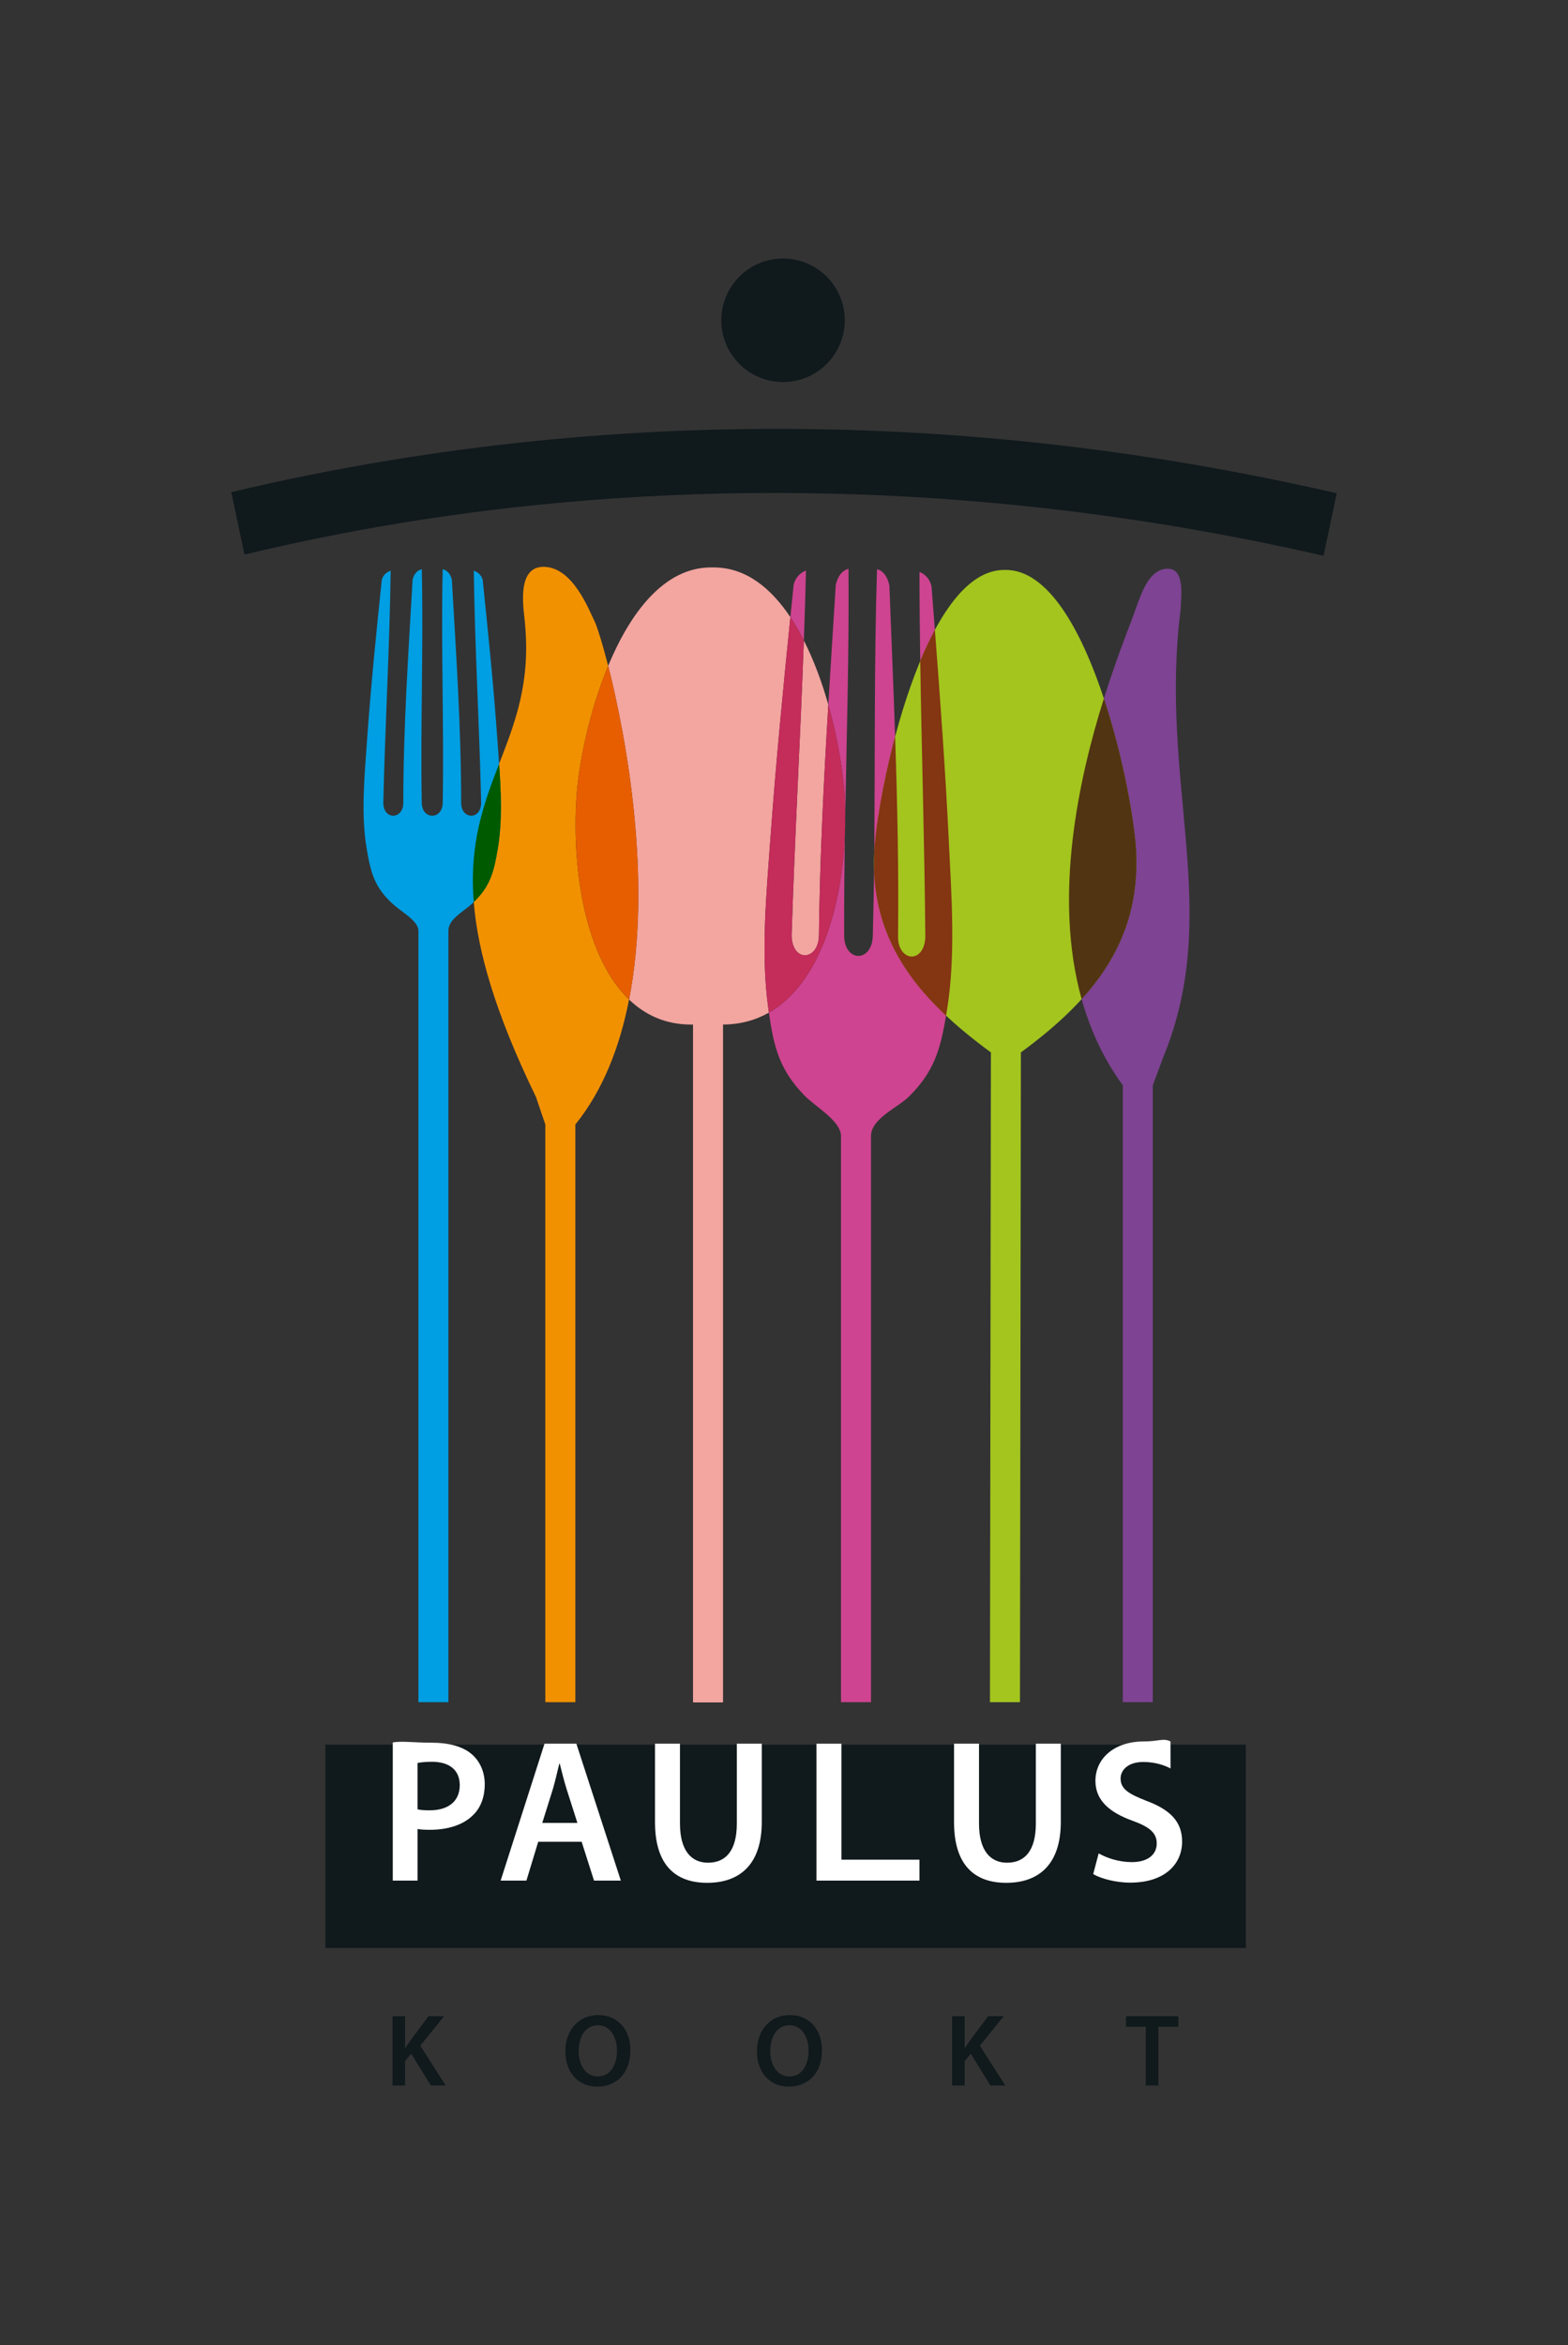 <?xml version="1.0" encoding="utf-8"?>
<!-- Generator: Adobe Illustrator 16.0.0, SVG Export Plug-In . SVG Version: 6.00 Build 0)  -->
<!DOCTYPE svg PUBLIC "-//W3C//DTD SVG 1.1//EN" "http://www.w3.org/Graphics/SVG/1.1/DTD/svg11.dtd">
<svg version="1.1" id="Layer_1" xmlns="http://www.w3.org/2000/svg" xmlns:xlink="http://www.w3.org/1999/xlink" x="0px" y="0px"
	 width="196px" height="293px" viewBox="0 0 196 293" enable-background="new 0 0 196 293" xml:space="preserve">
<rect x="0" y="0" width="196" height="293" fill="#333333" stroke="none"/>
<g>
	<circle fill="#10191C" cx="97.74" cy="-979.211" r="8.398"/>
	<path fill="#009EE2" d="M52.202-896.2c0-1.521,1.902-2.514,3.012-3.49c2.621-2.305,3.148-4.315,3.715-7.664
		c0.791-4.668,0.297-9.791-0.031-14.482c-0.524-7.523-1.248-14.566-2.022-22.068c-0.187-0.742-0.804-1.129-1.216-1.248
		c0.148,10.615,0.766,21.052,1.007,31.651c-0.11,2.345-2.711,2.125-2.721-0.051c0-10.151-0.685-20.278-1.271-30.409
		c-0.179-0.684-0.576-1.247-1.248-1.395c-0.236,10.562,0.188,21.133,0.006,31.697c0.012,2.438-2.867,2.438-2.854,0
		c-0.182-10.564,0.241-21.136,0.007-31.697c-0.675,0.146-1.069,0.711-1.25,1.395c-0.584,10.131-1.269,20.258-1.269,30.409
		c-0.01,2.176-2.61,2.396-2.721,0.052c0.24-10.602,0.859-21.037,1.006-31.652c-0.412,0.119-1.03,0.506-1.215,1.248
		c-0.773,7.502-1.5,14.545-2.023,22.068c-0.327,4.691-0.821,9.814-0.032,14.48c0.565,3.35,1.097,5.359,3.713,7.666
		c1.108,0.977,3.325,2.193,3.325,3.488"/>
	<path fill="#009EE2" d="M48.12,1279.93h4.082"/>
	<path fill="#A3C51E" d="M130.104-879.645c9.715-7.115,16.32-15.104,15.675-27.439c-0.438-8.34-6.765-38.383-17.843-38.173
		c-11.076-0.21-17.34,29.914-17.776,38.255c-0.647,12.336,6.147,20.242,15.862,27.357"/>
	<path fill="#A3C51E" d="M125.896,1279.93h4.082"/>
	<path fill="#F3A5A0" d="M89.574-883.435c12.679-0.062,17.139-16.589,16.581-30.439c-0.379-9.362-5.58-31.812-17.898-31.724
		c-12.312-0.378-18.035,21.945-18.627,31.296c-0.884,13.834,3.057,31.118,15.864,30.867"/>
	<path fill="#F3A5A0" d="M85.494,1279.963h4.08"/>
	<path fill="#F29100" d="M69.483-869.837c16.197-20.06,4.834-62.844,2.748-68.149c-0.954-1.965-3.041-7.5-6.902-7.691
		c-4.152-0.206-2.757,6.34-2.691,7.805c2.062,22.328-18,24.202,1.492,64.297l1.271,3.739"/>
	<path fill="#F29100" d="M65.401,1279.932h4.082"/>
	<path fill="#7E4392" d="M148.056-875.166l1.35-3.644c8.283-19.998-0.567-37.282,2.439-61.108c0.037-1.544,0.693-5.714-1.943-5.503
		c-2.453,0.196-3.415,3.452-4.152,5.373c-1.672,5.21-18.441,42.12-1.775,64.882"/>
	<path fill="#7E4392" d="M143.974,1279.932h4.082"/>
	<path fill="#CE4490" d="M109.71-868.253c0-2.397,3.625-3.864,5.158-5.378c3.62-3.576,4.377-6.725,5.213-11.972
		c1.164-7.313,0.581-15.361,0.219-22.731c-0.578-11.816-1.436-22.88-2.357-34.665c-0.24-1.171-1.075-1.79-1.637-1.983
		c0.008,16.668,0.657,33.056,0.793,49.697c-0.19,3.678-3.742,3.293-3.713-0.123c0.186-15.934-0.565-31.84-1.178-47.746
		c-0.232-1.08-0.762-1.969-1.681-2.209c-0.515,16.572-0.13,33.17-0.569,49.748c-0.031,3.825-3.961,3.779-3.9-0.047
		c-0.056-16.584,0.717-33.166,0.59-49.748c-0.922,0.221-1.473,1.098-1.731,2.168c-0.983,15.89-2.104,31.774-2.292,47.707
		c-0.054,3.416-3.607,3.719-3.715,0.037c0.523-16.636,1.559-33.003,1.955-49.666c-0.562,0.184-1.417,0.781-1.68,1.943
		c-1.196,11.762-2.313,22.803-3.17,34.604c-0.533,7.358-1.302,15.394-0.312,22.729c0.713,5.264,1.4,8.432,4.936,12.089
		c1.5,1.55,4.994,3.463,4.994,5.546"/>
	<path fill="#CE4490" d="M105.632,1279.932h4.078"/>
	<path fill="#009EE2" d="M55.386,1276.533"/>
	<path fill="#10191C" d="M173.074-955.686c-16.399-3.775-32.89-6.344-49.356-7.676c-26.689-2.156-53.381-1.092-79.328,3.168
		c-7.81,1.283-15.062,2.771-21.724,4.354l1.794,8.486c6.651-1.597,13.904-3.091,21.709-4.362
		c30.354-4.943,74.026-7.188,125.107,4.531L173.074-955.686z"/>
</g>
<g>
	<circle fill="#10191C" cx="97.879" cy="40.016" r="7.716"/>
	<path fill="#009EE2" d="M62.196,92.724c-0.482-6.913-1.146-13.38-1.858-20.272c-0.17-0.683-0.738-1.039-1.116-1.148
		c0.135,9.754,0.702,19.34,0.924,29.079c-0.101,2.153-2.491,1.952-2.499-0.047c0-9.326-0.629-18.63-1.167-27.937
		c-0.165-0.628-0.529-1.146-1.146-1.28c-0.217,9.704,0.173,19.414,0.007,29.119c0.009,2.239-2.635,2.239-2.622,0
		c-0.167-9.706,0.221-19.417,0.006-29.119c-0.62,0.135-0.982,0.652-1.148,1.28c-0.536,9.307-1.166,18.61-1.166,27.937
		c-0.008,1.999-2.396,2.2-2.499,0.047c0.221-9.739,0.79-19.325,0.925-29.079c-0.379,0.109-0.946,0.466-1.116,1.148
		c-0.71,6.892-1.377,13.359-1.859,20.272c-0.3,4.312-0.754,9.017-0.029,13.305c0.52,3.076,1.007,4.923,3.412,7.041
		c1.018,0.897,3.056,2.018,3.056,3.208v96.39h3.748v-96.39c0-1.397,1.748-2.31,2.768-3.207c2.406-2.118,2.892-3.965,3.412-7.042
		C62.95,101.741,62.498,97.035,62.196,92.724"/>
	<path fill="#A3C51E" d="M142.011,106.276c-0.402-7.662-6.213-35.26-16.392-35.068c-10.176-0.192-15.929,27.481-16.33,35.143
		c-0.595,11.334,5.647,18.597,14.572,25.134l-0.116,81.182h3.75l0.115-81.182C136.537,124.948,142.605,117.61,142.011,106.276"/>
	<path fill="#F3A5A0" d="M105.651,102.193c-0.01,0.577-0.02,1.155-0.029,1.732C105.642,103.346,105.651,102.769,105.651,102.193
		 M100.482,80.018c-0.444,12.322-1.141,24.533-1.529,36.903c0.048,1.65,0.85,2.428,1.665,2.428c0.854,0,1.723-0.856,1.748-2.462
		c0.113-9.63,0.598-19.24,1.174-28.846C102.759,85.291,101.746,82.514,100.482,80.018 M88.884,70.893
		c-5.893-0.001-10.115,5.686-12.863,12.299c2.287,8.971,5.524,26.738,2.611,41.69c2.037,1.956,4.594,3.125,7.745,3.125
		c0.084,0,0.167,0,0.251-0.002v84.692h3.749v-84.692c2.167-0.011,4.072-0.545,5.735-1.489c-0.036-0.25-0.071-0.505-0.106-0.766
		c-0.908-6.74-0.203-14.119,0.287-20.882c0.689-9.485,1.56-18.435,2.503-27.763c-2.443-3.667-5.6-6.208-9.56-6.208
		c-0.023,0-0.045,0-0.068,0C89.073,70.894,88.978,70.893,88.884,70.893"/>
	<path fill="#F29100" d="M67.931,70.818c-3.602,0-2.359,5.849-2.3,7.174c0.686,7.42-1.289,12.382-3.241,17.437
		c0.244,3.526,0.411,7.195-0.165,10.601c-0.49,2.895-0.949,4.701-3.006,6.669c0.485,6.069,2.628,13.761,7.781,24.361l1.167,3.436
		v72.172h3.751v-72.172c3.474-4.302,5.568-9.74,6.712-15.614c-5.437-5.222-7.164-16.055-6.577-25.235
		c0.253-4.003,1.53-10.593,3.966-16.455c-0.663-2.602-1.246-4.462-1.576-5.302c-0.876-1.805-2.795-6.891-6.34-7.067
		C68.045,70.819,67.987,70.818,67.931,70.818"/>
	<path fill="#005A00" d="M62.39,95.428c-1.891,4.896-3.761,9.879-3.17,17.27c2.057-1.968,2.516-3.774,3.006-6.669
		C62.801,102.624,62.634,98.954,62.39,95.428"/>
	<path fill="#E75E00" d="M76.021,83.191c-2.436,5.862-3.712,12.452-3.966,16.455c-0.587,9.18,1.14,20.013,6.577,25.235
		C81.545,109.93,78.308,92.162,76.021,83.191"/>
	<path fill="#7E4392" d="M145.972,71.052c-0.057,0-0.114,0.003-0.174,0.007c-2.253,0.181-3.137,3.171-3.814,4.935
		c-0.467,1.457-2.219,5.611-3.999,11.274c2.459,7.438,3.838,15.416,4.026,19.008c0.403,7.691-2.262,13.542-6.806,18.552
		c1.062,3.806,2.718,7.452,5.148,10.771v77.067h3.748V135.6l1.24-3.347c7.611-18.372-0.521-34.25,2.24-56.137
		C147.616,74.732,148.191,71.052,145.972,71.052"/>
	<path fill="#513411" d="M137.984,87.269c-3.141,9.992-6.367,24.686-2.779,37.56c4.544-5.01,7.209-10.861,6.806-18.552
		C141.822,102.684,140.443,94.707,137.984,87.269"/>
	<path fill="#CE4490" d="M105.622,103.926c-0.314,9.307-3.128,18.967-9.51,22.589c0.625,4.386,1.355,7.162,4.427,10.34
		c1.377,1.423,4.587,3.181,4.587,5.096v70.716h3.748v-70.716c0-2.203,3.331-3.553,4.738-4.941c3.116-3.08,3.925-5.816,4.646-10.117
		c-5.312-4.987-8.805-10.718-8.999-18.386c-0.033,2.769-0.082,5.538-0.155,8.306c-0.014,1.747-0.913,2.615-1.807,2.615
		c-0.905,0-1.805-0.89-1.777-2.658C105.505,112.488,105.551,108.207,105.622,103.926 M114.935,71.46
		c0.002,3.721,0.039,7.427,0.096,11.125c0.57-1.37,1.181-2.678,1.831-3.887c-0.138-1.791-0.278-3.594-0.421-5.416
		C116.218,72.208,115.452,71.639,114.935,71.46 M100.748,71.295c-0.517,0.167-1.302,0.716-1.544,1.786
		c-0.138,1.351-0.273,2.691-0.408,4.024c0.605,0.909,1.167,1.887,1.687,2.914C100.588,77.117,100.679,74.212,100.748,71.295
		 M109.627,71.111c-0.366,11.804-0.236,23.624-0.348,35.438c0.003-0.065,0.007-0.132,0.01-0.198
		c0.148-2.838,1.031-8.423,2.602-14.32c-0.21-6.298-0.477-12.594-0.719-18.892C110.959,72.148,110.472,71.332,109.627,71.111
		 M106.062,71.068c-0.849,0.201-1.354,1.006-1.591,1.991c-0.309,4.994-0.633,9.988-0.932,14.983
		c1.288,4.535,1.948,8.998,2.069,11.997c0.028,0.711,0.043,1.431,0.042,2.154C105.838,91.817,106.143,81.442,106.062,71.068"/>
	<path fill="#843511" d="M116.861,78.698c-0.65,1.209-1.261,2.517-1.831,3.887c0.176,11.519,0.541,22.958,0.635,34.532
		c-0.085,1.628-0.888,2.389-1.692,2.389c-0.865,0-1.732-0.878-1.719-2.504c0.098-8.33-0.085-16.652-0.363-24.971
		c-1.57,5.897-2.453,11.482-2.602,14.32c-0.003,0.066-0.007,0.132-0.01,0.198c-0.006,0.653-0.013,1.305-0.021,1.958
		c0.194,7.667,3.687,13.399,8.999,18.386c0.048-0.287,0.096-0.58,0.144-0.881c1.07-6.719,0.536-14.112,0.203-20.883
		C118.163,96.099,117.544,87.549,116.861,78.698"/>
	<path fill="#C42C5A" d="M98.796,77.104c-0.943,9.328-1.814,18.278-2.503,27.763c-0.49,6.763-1.195,14.142-0.287,20.882
		c0.035,0.261,0.071,0.516,0.106,0.766c6.382-3.623,9.195-13.283,9.51-22.589c0.01-0.578,0.02-1.155,0.029-1.732
		c0.001-0.724-0.014-1.443-0.042-2.154c-0.121-3-0.781-7.462-2.069-11.997c-0.576,9.605-1.061,19.216-1.174,28.846
		c-0.025,1.605-0.894,2.462-1.748,2.462c-0.815,0-1.617-0.778-1.665-2.428c0.389-12.371,1.085-24.581,1.529-36.903
		C99.963,78.992,99.401,78.014,98.796,77.104"/>
	<rect x="40.671" y="217.975" fill="#10191C" width="115.061" height="25.398"/>
	<path fill="#FFFFFF" d="M49.096,217.698c1.116-0.203,2.664,0.03,4.771,0.03c2.283,0,3.959,0.482,5.05,1.396
		c1.015,0.837,1.676,2.184,1.676,3.781c0,1.623-0.509,2.97-1.473,3.883c-1.243,1.242-3.197,1.826-5.404,1.826
		c-0.584,0-1.117-0.025-1.523-0.102v6.447h-3.096V217.698z M52.191,226.052c0.381,0.102,0.889,0.127,1.523,0.127
		c2.334,0,3.755-1.141,3.755-3.146c0-1.903-1.32-2.919-3.478-2.919c-0.861,0-1.47,0.076-1.801,0.152V226.052z"/>
	<path fill="#FFFFFF" d="M67.276,230.111l-1.473,4.849h-3.223l5.483-17.105h3.983l5.558,17.105h-3.351l-1.547-4.849H67.276z
		 M72.174,227.751l-1.344-4.211c-0.331-1.041-0.609-2.209-0.862-3.199h-0.052c-0.253,0.99-0.507,2.184-0.812,3.199l-1.32,4.211
		H72.174z"/>
	<path fill="#FFFFFF" d="M84.997,217.854v9.974c0,3.35,1.396,4.896,3.501,4.896c2.26,0,3.605-1.547,3.605-4.896v-9.974h3.12v9.771
		c0,5.278-2.715,7.612-6.825,7.612c-3.959,0-6.523-2.208-6.523-7.588v-9.796H84.997z"/>
	<polygon fill="#FFFFFF" points="102.056,217.854 105.177,217.854 105.177,232.345 114.933,232.345 114.933,234.96 102.056,234.96 	
		"/>
	<path fill="#FFFFFF" d="M122.376,217.854v9.974c0,3.35,1.395,4.896,3.501,4.896c2.259,0,3.603-1.547,3.603-4.896v-9.974h3.122
		v9.771c0,5.278-2.715,7.612-6.826,7.612c-3.959,0-6.521-2.208-6.521-7.588v-9.796H122.376z"/>
	<path fill="#FFFFFF" d="M137.333,231.559c1.016,0.583,2.538,1.091,4.137,1.091c2.006,0,3.121-0.939,3.121-2.334
		c0-1.295-0.862-2.055-3.045-2.843c-2.816-1.015-4.618-2.513-4.618-4.975c0-2.79,2.334-4.923,6.04-4.923
		c1.853,0,2.458-0.455,3.346,0l0.004,3.376c-0.61-0.33-1.802-0.812-3.4-0.812c-1.98,0-2.843,1.066-2.843,2.056
		c0,1.319,0.989,1.93,3.272,2.816c2.971,1.117,4.417,2.615,4.417,5.076c0,2.74-2.081,5.127-6.497,5.127
		c-1.801,0-3.679-0.51-4.617-1.067L137.333,231.559z"/>
	<path fill="#10191C" d="M49.064,251.9h1.568v3.982h0.038c0.206-0.333,0.426-0.643,0.631-0.938l2.261-3.044h1.952l-2.981,3.687
		l3.176,4.973h-1.851l-2.455-3.969l-0.771,0.925v3.044h-1.568V251.9z"/>
	<path fill="#10191C" d="M78.798,256.14c0,2.905-1.762,4.561-4.15,4.561c-2.441,0-3.982-1.862-3.982-4.406
		c0-2.659,1.669-4.535,4.11-4.535C77.307,251.759,78.798,253.672,78.798,256.14z M72.334,256.269c0,1.76,0.886,3.161,2.402,3.161
		c1.529,0,2.39-1.413,2.39-3.226c0-1.633-0.809-3.174-2.39-3.174C73.169,253.03,72.334,254.483,72.334,256.269z"/>
	<path fill="#10191C" d="M102.747,256.14c0,2.905-1.76,4.561-4.15,4.561c-2.44,0-3.982-1.862-3.982-4.406
		c0-2.659,1.67-4.535,4.111-4.536C101.257,251.758,102.747,253.672,102.747,256.14z M96.284,256.269c0,1.76,0.887,3.161,2.403,3.161
		c1.528,0,2.389-1.413,2.389-3.226c0-1.633-0.809-3.174-2.389-3.174C97.118,253.03,96.284,254.483,96.284,256.269z"/>
	<path fill="#10191C" d="M119.015,251.9h1.566v3.982h0.039c0.205-0.333,0.424-0.643,0.63-0.938l2.261-3.044h1.953l-2.981,3.687
		l3.174,4.973h-1.851l-2.454-3.97l-0.771,0.925v3.045h-1.566V251.9z"/>
	<polygon fill="#10191C" points="143.22,253.224 140.753,253.224 140.753,251.9 147.292,251.9 147.292,253.224 144.8,253.224 
		144.8,260.56 143.22,260.56 	"/>
	<path fill="#10191C" d="M167.089,61.629c-15.067-3.47-30.217-5.828-45.345-7.051c-24.52-1.981-49.04-1.003-72.876,2.911
		c-7.176,1.177-13.838,2.544-19.957,4.001l1.648,7.795c6.108-1.465,12.771-2.839,19.943-4.007
		c27.885-4.542,68.007-6.604,114.934,4.162L167.089,61.629z"/>
</g>
</svg>

